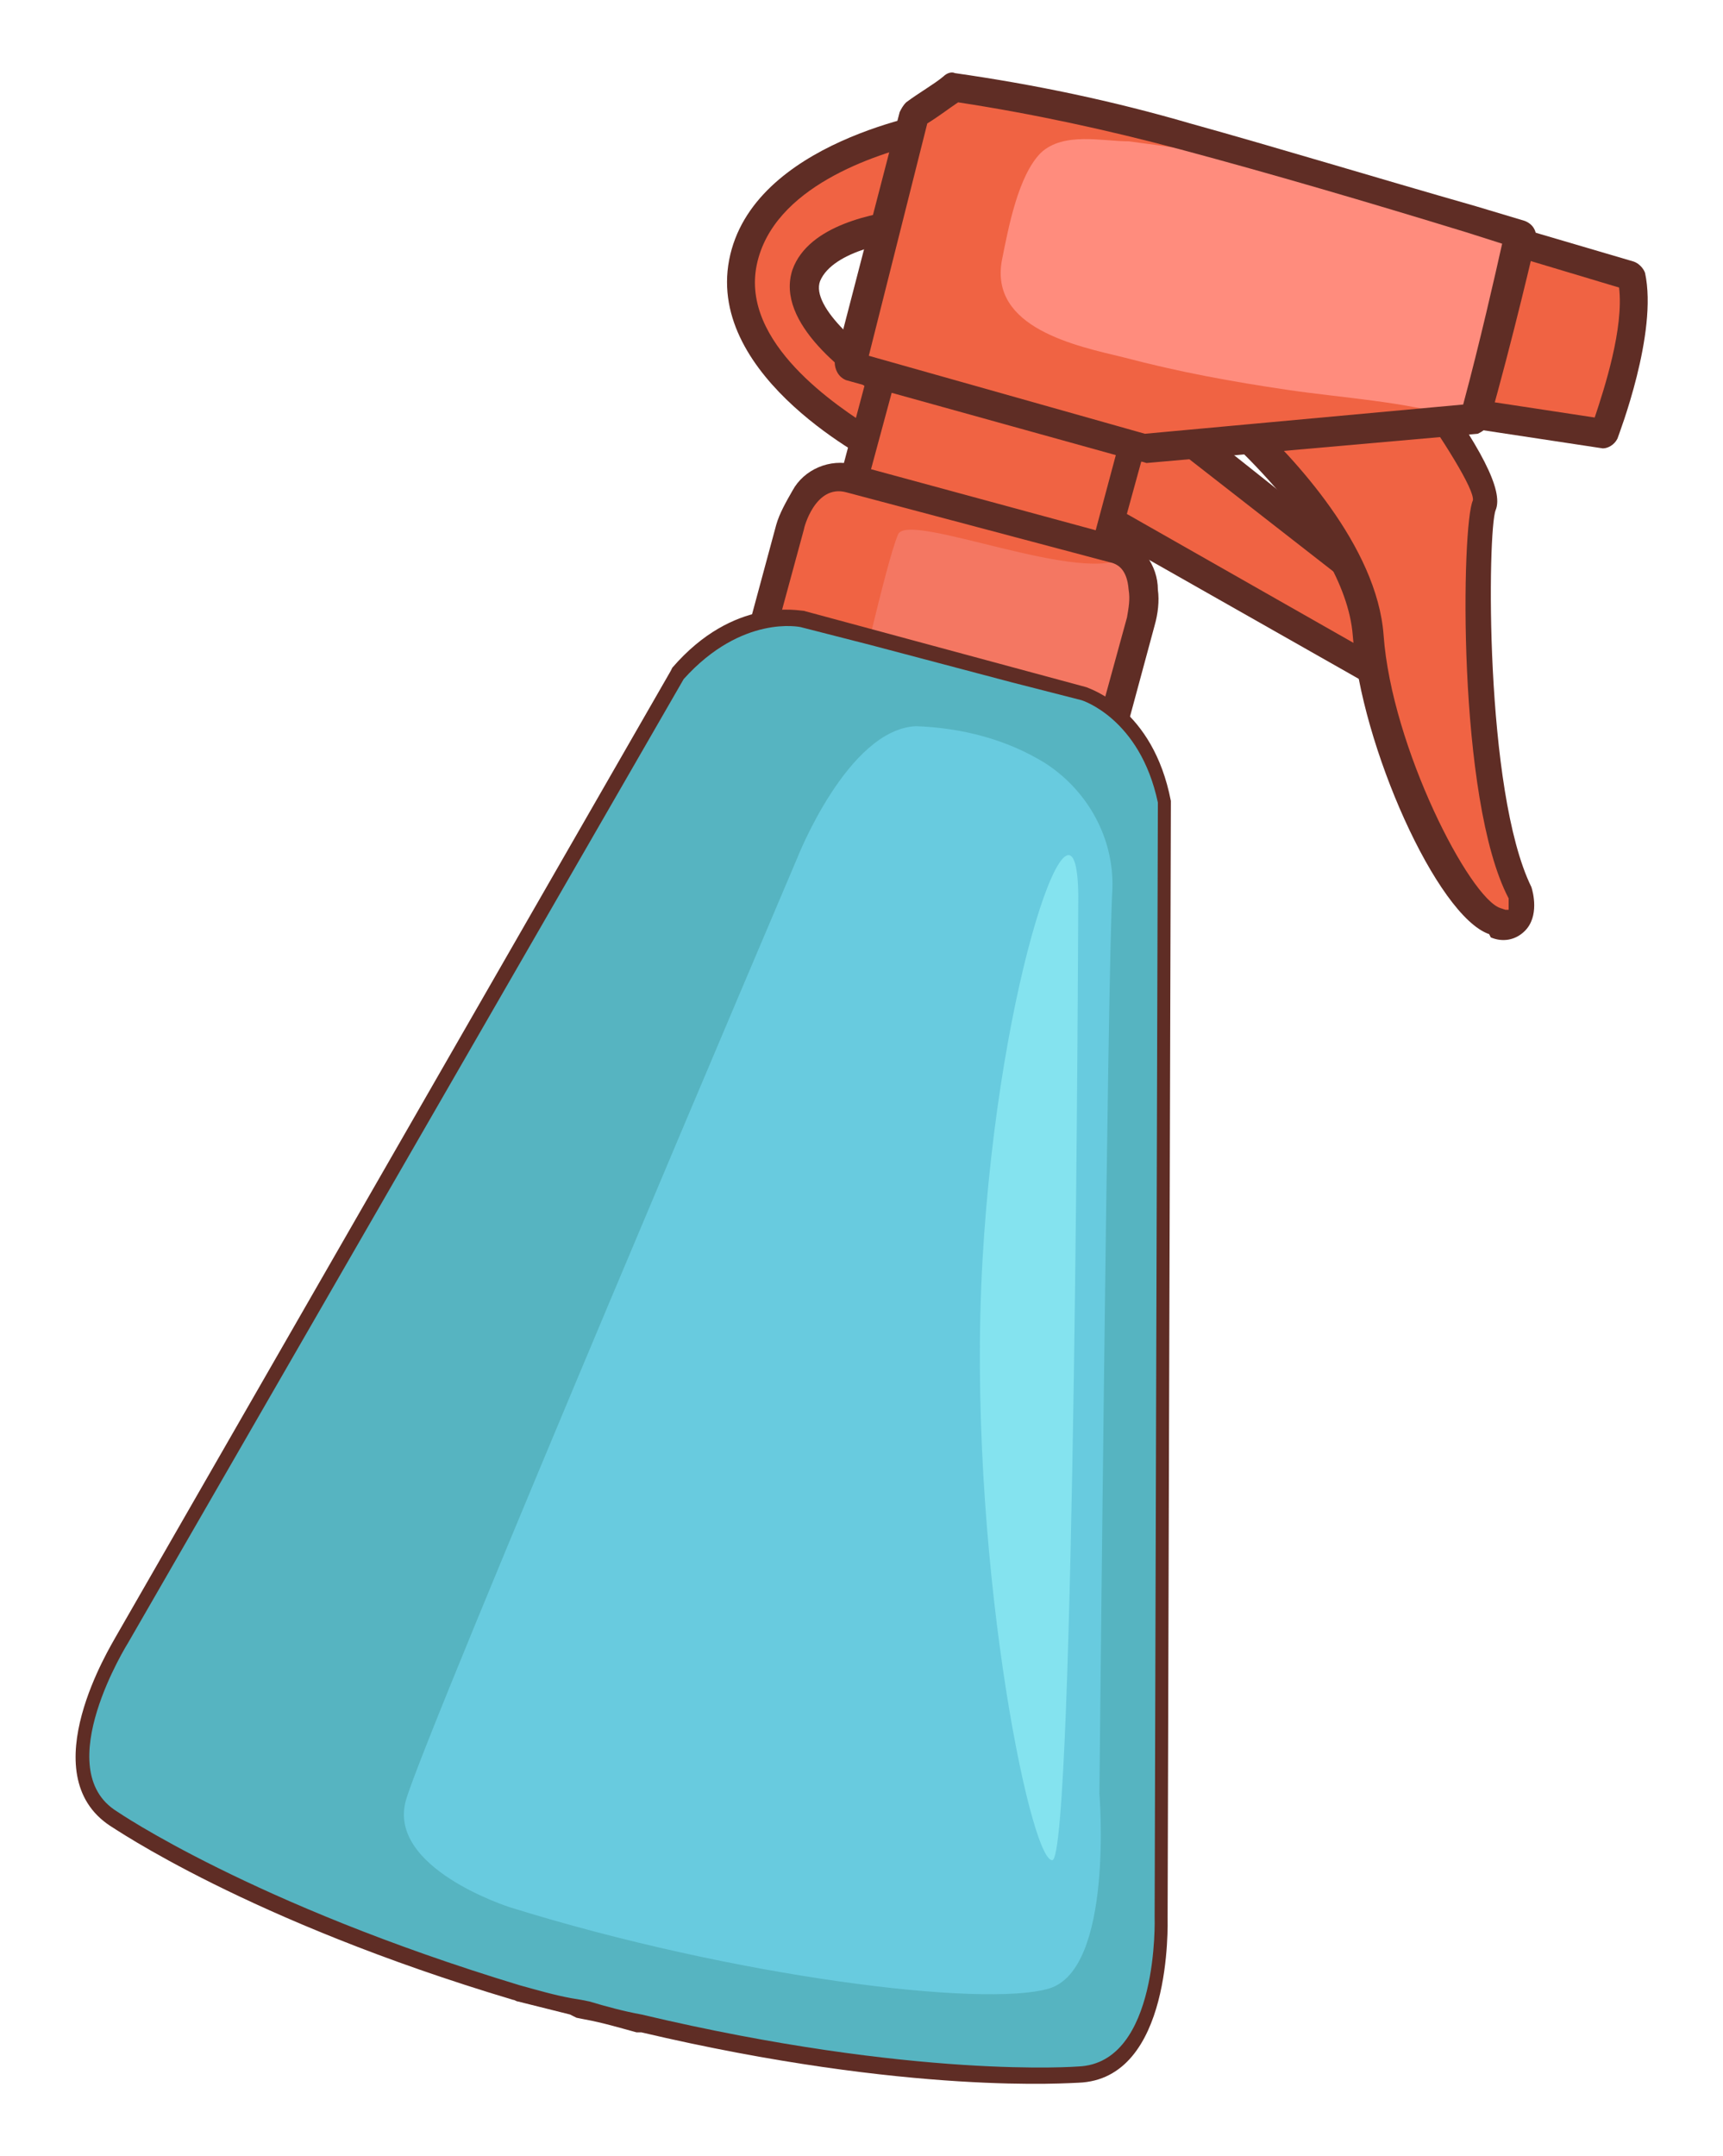<?xml version="1.0" encoding="utf-8"?>
<!-- Generator: Adobe Illustrator 22.0.0, SVG Export Plug-In . SVG Version: 6.00 Build 0)  -->
<svg version="1.1" id="Layer_1" xmlns="http://www.w3.org/2000/svg" xmlns:xlink="http://www.w3.org/1999/xlink" x="0px" y="0px"
	 viewBox="0 0 106.1 132.7" style="enable-background:new 0 0 106.1 132.7;" xml:space="preserve">
<style type="text/css">
	.st0{fill:#F06343;}
	.st1{fill:#5F2D25;}
	.st2{fill:#F47762;}
	.st3{fill:#68CBDF;}
	.st4{fill:#FF8C7D;}
	.st5{fill:#56B4C1;}
	.st6{fill:#84E3EF;}
</style>
<g>
	<g id="Layer_1_1_">
		<path class="st0" d="M49.6,17c-1.1,3,5.5,7,5.5,7l-0.6,3.8c0,0-10.2-5-8.9-11.7C47,9.5,58,7.7,58,7.7l-1.7,6.1
			C56.4,13.8,50.7,14,49.6,17z"/>
		<path class="st1" d="M54.2,28.7c-0.4-0.2-10.7-5.4-9.3-12.7s12.6-9.1,13.1-9.2c0.3,0,0.6,0.1,0.8,0.3C59,7.3,59.1,7.6,59,7.9
			L57.3,14c-0.1,0.4-0.5,0.7-0.8,0.7c-1.4,0.1-5.2,0.7-6,2.6c-0.6,1.6,2.7,4.4,5.2,5.9c0.3,0.2,0.5,0.6,0.4,0.9l-0.6,3.8
			c0,0.3-0.2,0.6-0.5,0.7c-0.2,0.2-0.5,0.2-0.7,0.2C54.3,28.7,54.3,28.7,54.2,28.7z M48.8,16.6c1-2.8,5.2-3.5,6.9-3.7l1.1-4.1
			c-2.9,0.7-9.2,2.7-10.2,7.5s4.9,8.7,7.3,10.2l0.3-2.1C52.3,23.2,47.7,19.9,48.8,16.6z"/>
		<path class="st0" d="M100.4,17.1c0.8,3.5-1.7,9.6-1.7,9.6l-9.9-1.5c2.4-3.6,3.1-10.7,3.1-10.7L100.4,17.1z"/>
		<path class="st0" d="M100.4,17.1c0.8,3.5-1.7,9.6-1.7,9.6l-9.9-1.5c2.4-3.6,3.1-10.7,3.1-10.7L100.4,17.1z"/>
		<path class="st1" d="M88.6,26.1c-0.5-0.1-0.7-0.7-0.7-1.1c0.1-0.2,0.2-0.3,0.3-0.5c2.1-3.5,2.8-10.1,2.8-10.1
			c0-0.3,0.2-0.6,0.4-0.7c0.2-0.2,0.5-0.2,0.7-0.1l8.5,2.5c0.3,0.1,0.6,0.4,0.7,0.7c0.8,3.7-1.6,9.9-1.7,10.2
			c-0.2,0.4-0.6,0.6-0.9,0.6l-9.9-1.5L88.6,26.1L88.6,26.1z M99.7,17.7l-7-2.1c-0.4,3.1-1.1,6.1-2.4,8.9l7.9,1.2
			C98.8,23.9,100,20.2,99.7,17.7z"/>
		<polygon class="st0" points="84.7,41.4 67.7,31.7 69.7,24.4 85.7,36.9 		"/>
		<path class="st1" d="M84.4,42.2l-17.1-9.7c-0.4-0.2-0.5-0.7-0.4-1l2-7.4c0.1-0.3,0.3-0.6,0.6-0.7s0.6,0,0.8,0.1l16,12.7
			c0.3,0.2,0.4,0.6,0.4,0.8l-0.9,4.6c-0.1,0.3-0.3,0.6-0.5,0.7c-0.2,0.1-0.4,0.1-0.6,0S84.4,42.2,84.4,42.2z M70.2,25.9l-1.4,5.4
			L84.1,40l0.6-2.8L70.2,25.9z"/>
		<path class="st0" d="M74.7,25c0,0,9,7.2,9.4,14.1c0.5,6.9,5.2,16.7,7.8,17.6c2.6,0.9,1.7-1.9,1.7-1.9c-3.1-5.9-2.8-22.5-2.2-23.8
			c0.6-1.3-4.2-7.7-4.2-7.7L74.7,25z"/>
		<path class="st0" d="M74.7,25c0,0,9,7.2,9.4,14.1c0.5,6.9,5.2,16.7,7.8,17.6c0.2,0.1,0.4,0.1,0.7,0.2c-2.2-4.2-3.8-8.7-4.6-13.4
			c-0.6-3.7-0.1-7.5-1.9-10.9c-1.3-2.5-3-4.9-4.9-7c-0.4-0.4-0.7-0.8-1.1-1.2L74.7,25z"/>
		<path class="st1" d="M91.7,57.5c-3.2-1.1-7.9-11.6-8.4-18.4c-0.5-6.3-9.1-13.4-9.2-13.4c-0.3-0.2-0.4-0.6-0.3-0.9s0.4-0.6,0.7-0.7
			l12.5-1.6c0.3,0,0.7,0.1,0.8,0.4c3.4,4.6,4.8,7.3,4.3,8.5c-0.5,1.2-0.7,17.3,2.2,23.2c0.1,0.3,0.5,1.8-0.4,2.7
			c-0.6,0.6-1.4,0.7-2.1,0.4l0,0L91.7,57.5z M92.9,56c0-0.3,0-0.6,0-0.7c-3.2-6.1-2.9-23.1-2.2-24.5c0.1-0.7-1.9-3.8-3.7-6.4
			l-10,1.3c2.6,2.4,7.8,7.9,8.2,13.4c0.5,6.9,5.3,16.2,7.2,16.8l0.3,0.1l0,0C92.8,56,92.9,56,92.9,56L92.9,56z"/>
		<path class="st0" d="M52.2,31.3l15.4,4.1l3.2-12c0,0,1.1-4-0.8-4.6l-4.5-1.2l-2.4-0.7l-4.6-1.2c-2-0.6-3,3.5-3,3.5L52.2,31.3z"/>
		<path class="st0" d="M52.2,31.3l15.4,4.1l3.2-12c0,0,1.1-4-0.8-4.6l-4.5-1.2l-2.4-0.7l-4.6-1.2c-2-0.6-3,3.5-3,3.5L52.2,31.3z"/>
		<path class="st1" d="M51.3,31l3.2-12c0.2-0.7,0.5-1.5,0.8-2.1c1.2-2.1,2.5-2.1,3.3-2l11.5,3.1c0.7,0.2,2,0.8,1.9,3.4
			c0,0.7-0.1,1.5-0.4,2.2l-3.3,12c-0.2,0.5-0.7,0.7-1.1,0.7L51.8,32C51.5,32,51.2,31.6,51.3,31z M70,23.2c0.2-0.7,0.3-1.2,0.3-1.9
			c0-0.5,0-1.4-0.5-1.6l-11.6-3.1c-0.7-0.3-1.6,1.7-2,2.8l-3,11.1L67,34.4L70,23.2z"/>
		<path class="st2" d="M45.6,43.5l21.6,5.8l3-11.1c0,0,1-3.7-1.8-4.5L62.1,32l-3.5-0.9l-6.3-1.7c-2.7-0.7-3.7,3-3.7,3L45.6,43.5z"/>
		<path class="st0" d="M48.5,32.4l-3,11.1l6.5,1.8c0.7-2,2.5-10.5,3.3-12.4c0.6-1.5,11.7,3.3,14.1,1.3c-0.3-0.2-0.6-0.4-0.9-0.5
			l-16.2-4.4C49.5,28.7,48.5,32.4,48.5,32.4z"/>
		<path class="st1" d="M44.8,43.4l3-11.1c0.2-0.7,0.6-1.4,1-2.1c0.7-1.3,2.3-2,3.8-1.6L68.8,33c1.5,0.4,2.5,1.8,2.5,3.3
			c0.1,0.7,0,1.5-0.2,2.2l-3,11.1c-0.2,0.5-0.7,0.7-1.1,0.7l-21.7-5.8C45,44.2,44.7,43.8,44.8,43.4z M69.4,38
			c0.1-0.6,0.2-1.1,0.1-1.7c-0.1-1.3-0.7-1.6-1.2-1.7l-16.2-4.3c-1.9-0.5-2.6,2.2-2.6,2.3l-2.8,10.3l19.9,5.3L69.4,38z"/>
		<path class="st3" d="M7.2,111.5c0,0,8.3,5.7,24.8,10.7l0,0c1.1,0.3,2.1,0.6,3.2,0.8l0.6,0.1l0.5,0.1c1,0.3,2.1,0.6,3.2,0.8l0,0
			c16.9,4,26.9,3.2,26.9,3.2c5-0.2,4.7-9.2,4.7-9.2l0.2-68.6c-1.1-5.2-4.7-6.3-4.7-6.3l-4.3-1.1l-8.7-2.3l-4.3-1.1
			c0,0-3.6-0.8-7.2,3.2L7.9,101.1C7.9,101.1,3,108.9,7.2,111.5z"/>
		<path class="st1" d="M35.1,124l-3.2-0.8c-0.1,0-0.2-0.1-0.3-0.1c-16.4-4.9-24.6-10.6-24.8-10.7c-4.9-3.2,0.1-11.2,0.3-11.6
			l34.2-59.5l0.1-0.2c3.8-4.4,7.8-3.5,8.1-3.5l17.4,4.7c0.2,0.1,4.1,1.3,5.2,7c0,0.1,0,0.1,0,0.2L71.9,118c0,0.4,0.3,10-5.5,10.2
			c-0.4,0-10.3,0.8-26.9-3.1c-0.1,0-0.2,0-0.3,0c-1.1-0.3-2.1-0.6-3.2-0.8l-0.5-0.1L35.1,124z M39.7,123.4
			c16.5,3.9,26.5,3.2,26.6,3.2c4-0.2,3.8-8.3,3.8-8.4l0.2-68.5c-0.9-4.6-3.9-5.6-4-5.6l-17.3-4.7c-0.1-0.1-3.2-0.7-6.3,2.8
			L8.6,101.6c-0.1,0.1-4.3,7-0.8,9.2c0.1,0.1,8.3,5.7,24.6,10.6c0.1,0,0.2,0.1,0.2,0.1l2.9,0.8l0.6,0.2l0.5,0.1l2.9,0.7L39.7,123.4z
			"/>
		<path class="st4" d="M56.3,7l-4,15.5l18,5l20.4-1.8c1.5-4.9,2.9-11.3,2.9-11.3c-13.3-4-26.2-8-34.8-9.1C57.9,6,57.1,6.5,56.3,7z"
			/>
		<path class="st0" d="M56.3,7.1l-4,15.4l18,5l19.5-1.8c-3.4-1-7.1-1.2-10.5-1.7c-3.4-0.5-6.7-1.1-10.1-2c-2.9-0.7-8.3-1.8-7.5-6
			c0.4-2,1-5.2,2.4-6.6c1.4-1.3,3.8-0.7,5.4-0.7c4.7,0.6,9.2,1.4,13.8,2.4c-9.5-2.7-18.3-5.1-24.7-5.9C57.9,6,57.1,6.5,56.3,7.1z"/>
		<path class="st1" d="M70.1,28.4l-18-5c-0.5-0.2-0.7-0.7-0.7-1.1l4-15.4c0.1-0.2,0.2-0.4,0.4-0.6c0.8-0.6,1.7-1.1,2.3-1.6
			c0.2-0.2,0.5-0.3,0.7-0.2c4.9,0.7,9.7,1.7,14.5,3.1c5.4,1.5,11.3,3.3,17.6,5.1l3,0.9c0.5,0.2,0.7,0.6,0.7,1
			c0,0.1-1.5,6.5-2.9,11.4c-0.1,0.4-0.5,0.6-0.7,0.7l-20.4,1.8C70.3,28.4,70.2,28.4,70.1,28.4L70.1,28.4z M92.5,15l-2.2-0.7
			c-6.2-1.9-12-3.6-17.6-5.1C68.2,8,63.6,7,59,6.3c-0.6,0.4-1.1,0.8-1.9,1.3l-3.6,14.3l17,4.8l19.6-1.8C91.1,21.2,92.1,16.8,92.5,15
			z"/>
		<path class="st5" d="M7.2,111.5c0,0,8.3,5.7,24.8,10.7l0,0c1.1,0.3,2.1,0.6,3.2,0.8l0.6,0.1l0.5,0.1c1,0.3,2.1,0.6,3.2,0.8l0,0
			c16.9,4,26.9,3.2,26.9,3.2c5-0.2,4.7-9.2,4.7-9.2l0.2-68.6c-1.1-5.2-4.7-6.3-4.7-6.3l-4.3-1.1l-8.7-2.3l-4.3-1.1
			c0,0-3.6-0.8-7.2,3.2L7.9,101.1C7.9,101.1,3,108.9,7.2,111.5z M31.4,117.4c0,0-7.6-2.4-6.4-6.6s24.1-58,24.1-58s3.1-7.9,7.3-8.1
			c2.8,0.1,5.6,0.8,8,2.3c2.6,1.7,4.2,4.6,4.1,7.7c-0.3,5.1-0.8,55.7-0.8,55.7s0.9,10.8-3.1,12C60.6,123.6,45.2,121.7,31.4,117.4
			L31.4,117.4z"/>
		<path class="st6" d="M60.5,77.6c-1,17.6,2.9,37,4.3,36.9c1.4-0.1,1.6-59.4,1.6-59.4C66.3,47,61.5,60,60.5,77.6z"/>
	</g>
</g>
</svg>
